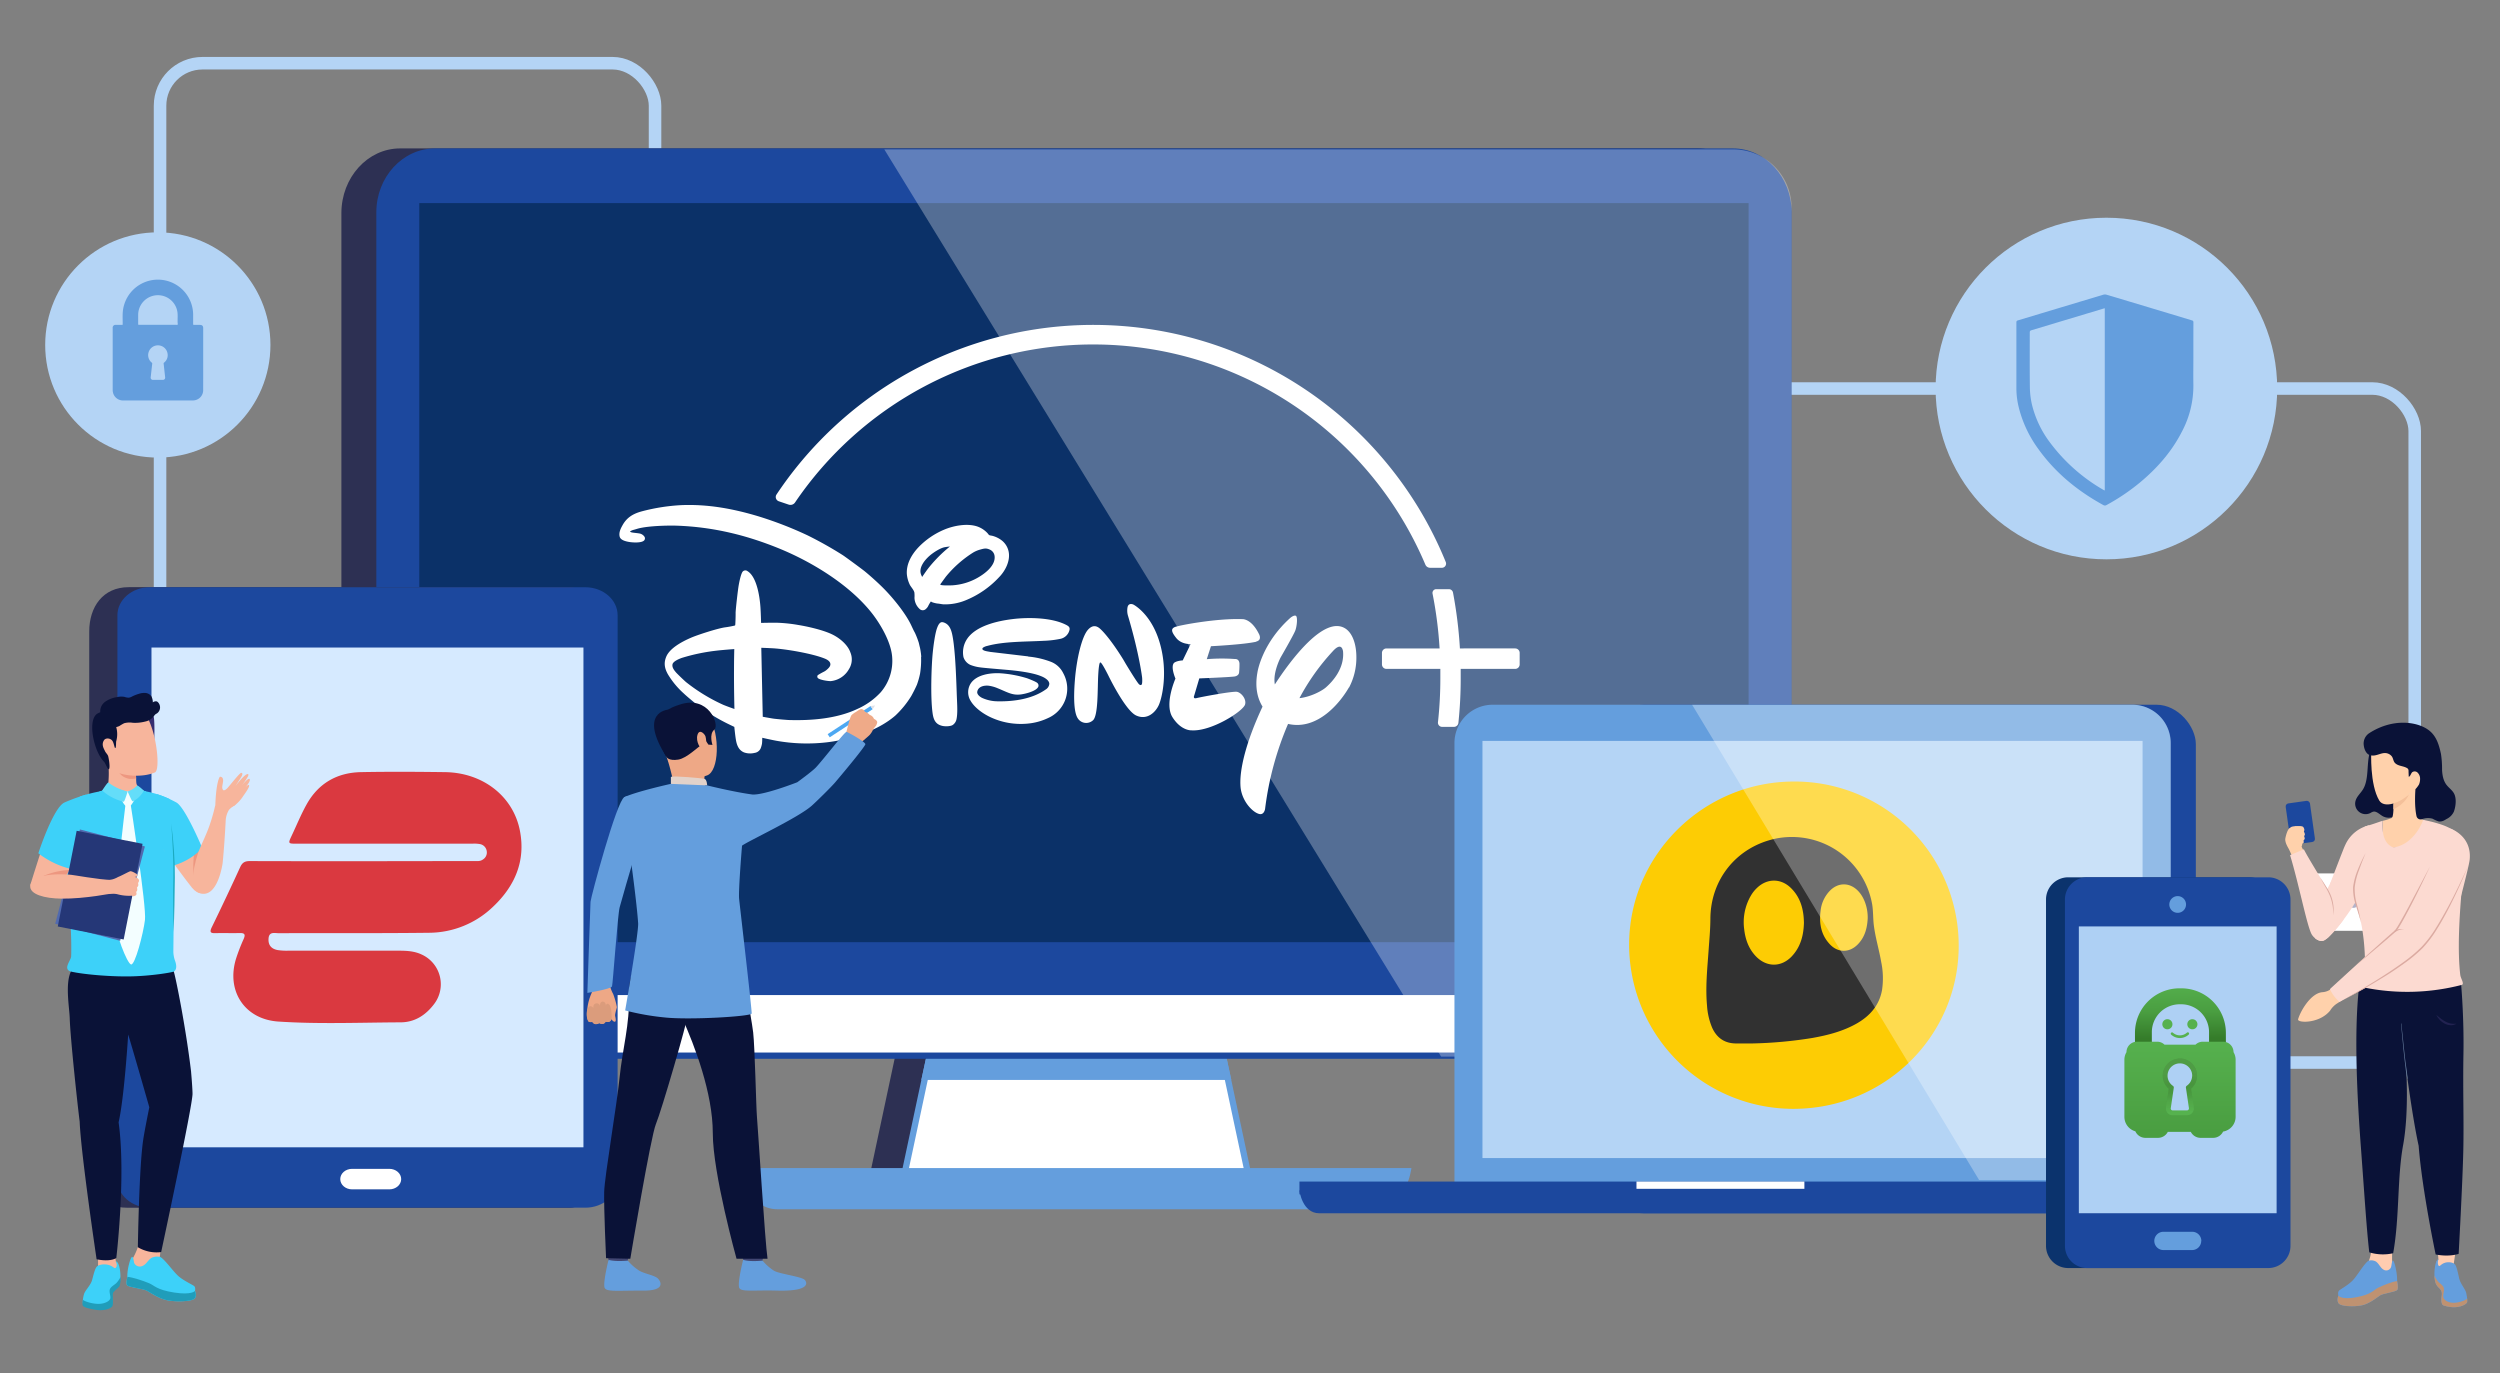 <svg xmlns="http://www.w3.org/2000/svg" xmlns:xlink="http://www.w3.org/1999/xlink" viewBox="0 0 1196 657"><rect x="0" y="0" width="1196" height="657" fill="#808080" stroke="none"/><defs><linearGradient id="Degradado_sin_nombre_5" x1="-561.61" y1="-980.27" x2="-561.6" y2="-981.84" gradientTransform="matrix(26.67, 0, 0, -17.65, 16018.73, -16832.89)" gradientUnits="userSpaceOnUse"><stop offset="0" stop-color="#56b14e"/><stop offset="0.54" stop-color="#4a9e41"/><stop offset="1" stop-color="#357c2a"/></linearGradient><linearGradient id="Degradado_sin_nombre_2" x1="-572.93" y1="-928.8" x2="-572.93" y2="-927.24" gradientTransform="matrix(32.64, 0, 0, -28.25, 19742.13, -25696.76)" gradientUnits="userSpaceOnUse"><stop offset="0" stop-color="#4a9e41"/><stop offset="1" stop-color="#56b14e"/></linearGradient><linearGradient id="Degradado_sin_nombre_3" x1="-459.15" y1="-991.09" x2="-459.18" y2="-989.98" gradientTransform="matrix(10.04, 0, 0, -16.64, 5654.9, -15960.03)" gradientUnits="userSpaceOnUse"><stop offset="0" stop-color="#56b14e"/><stop offset="0.3" stop-color="#4a9e41"/><stop offset="0.35" stop-color="#45973c"/><stop offset="0.52" stop-color="#3c8732"/><stop offset="0.72" stop-color="#367e2b"/><stop offset="1" stop-color="#357c2a"/></linearGradient><linearGradient id="Degradado_sin_nombre_4" x1="-459.15" y1="-991.09" x2="-459.18" y2="-989.98" gradientTransform="matrix(10.04, 0, 0, -16.64, 5654.9, -15960.03)" gradientUnits="userSpaceOnUse"><stop offset="0" stop-color="#56b14e" stop-opacity="0.15"/><stop offset="1" stop-color="#9bf893" stop-opacity="0.26"/></linearGradient></defs><g style="isolation:isolate"><g id="Capa_1" data-name="Capa 1"><rect x="802.28" y="185.87" width="352.92" height="322.44" rx="20.32" style="fill:none;stroke:#b4d4f5;stroke-miterlimit:10;stroke-width:6px"/><rect x="76.57" y="30.24" width="236.8" height="399.1" rx="20.32" style="fill:none;stroke:#b4d4f5;stroke-miterlimit:10;stroke-width:6px"/><path d="M840.36,474c0,17.13-12.58,31-28.11,31H191.43c-15.53,0-28.11-13.87-28.11-31V102c0-17.12,12.58-31,28.11-31H812.25c15.53,0,28.11,13.88,28.11,31Z" style="fill:#2d3053"/><polygon points="581.44 565.55 415.4 565.55 439.4 452.98 557.43 452.98 581.44 565.55" style="fill:#2d3053"/><polygon points="597.93 565.55 431.89 565.55 455.89 452.98 573.92 452.98 597.93 565.55" style="fill:#fff;stroke:#649edd;stroke-miterlimit:10;stroke-width:3px"/><polygon points="589.07 516.63 575.2 452.98 454.62 452.98 440.75 516.63 589.07 516.63" style="fill:#649edd"/><path d="M657.73,578.52H372.09c-15.16,0-17.49-19.71-17.49-19.71H675.22S672.89,578.52,657.73,578.52Z" style="fill:#649edd"/><path d="M857.07,469c0,16.91-12.58,30.61-28.1,30.61H208.14c-15.53,0-28.1-13.7-28.1-30.61V101.66C180,84.75,192.61,71,208.14,71H829c15.52,0,28.1,13.71,28.1,30.62Z" style="fill:#1c489e"/><path d="M180,474.54v20.21c0,5.68,12.57,10.28,28.1,10.28H829c15.52,0,28.1-4.6,28.1-10.28V474.54Z" style="fill:#fff;stroke:#1c489e;stroke-miterlimit:10;stroke-width:3px"/><rect x="200.58" y="97.16" width="635.95" height="353.58" style="fill:#0b3168"/><path d="M491.79,314.07l.52.07a40.49,40.49,0,0,1,10.61,2.53,11,11,0,0,1,5.74,5.4,15.33,15.33,0,0,1-7.37,21.49,28.43,28.43,0,0,1-9.64,2.61,34.18,34.18,0,0,1-18.2-3.25c-3.26-1.59-7.23-4.32-9.23-7.85a7.8,7.8,0,0,1,.36-8.39c2.86-3.91,9-4.78,13.59-4.61a55.86,55.86,0,0,1,13.18,2.41c.93.33,4.34,1.66,4.93,2.27a1.63,1.63,0,0,1,.5,1.61c-.76,2.33-6.42,3.56-8.06,3.81-4.38.67-6.66-1-11.64-3a16.89,16.89,0,0,0-4.14-1.13c-2.26-.22-5,.42-5.42,2.88-.22,1.28,1.27,2.47,2.41,3a18.28,18.28,0,0,0,7.48,1.59c7.76.13,16.49-1.15,22.85-5.65a3.55,3.55,0,0,0,1.73-2.68c0-2.31-4-3.72-4-3.72-4.28-1.79-12.19-2.66-16.26-3-4.27-.37-11-.93-12.62-1.16a19.34,19.34,0,0,1-4.9-1.22,6.11,6.11,0,0,1-3.29-3.74,11.59,11.59,0,0,1,1.83-8.82c4.24-6.1,14.19-8.42,21.62-9.34,7.19-.9,18.81-.89,25.87,2.86,1.1.59,1.65,1.13,1.42,2.3a5.66,5.66,0,0,1-4.09,4.22,45.93,45.93,0,0,1-8.32,1c-8.52.48-18.81.23-26.92,2.44a5.78,5.78,0,0,0-2.09.87c-1.27,1.38,2.36,1.78,3.14,1.93a2.18,2.18,0,0,0,.51.09l17.93,2.12m-50.66-38s1.39-2.08,2.55-3.65a65.94,65.94,0,0,1,8.82-9.32c.88-.75,1.92-1.6,1.92-1.6s-1.63.17-2.55.35c-2.18.43-5.39,2.56-7,3.93-2.64,2.26-5.55,5.94-4.23,9.21.19.46.48,1.08.48,1.08M455.82,280a27.91,27.91,0,0,0,11.72-3.51c3.57-2,8.82-5.89,8.27-10.47a3.83,3.83,0,0,0-2.36-3.12c-1.59-.69-2.42-.58-4.45,0a13.51,13.51,0,0,0-3.54,1.5,54.06,54.06,0,0,0-13,11.53c-.73,1-1.46,2-2,2.76-.36.45-.65.87-.61,1,.13.46,4.43.42,6.06.31m-10.63,7.8a18.77,18.77,0,0,0-1.35,2.35,4.73,4.73,0,0,1-1,1.19,2.14,2.14,0,0,1-3.06-.08,7.49,7.49,0,0,1-2.38-5.27,14.84,14.84,0,0,0-.05-2.52c-.26-1.22-1.48-2.47-2.14-3.63a14.52,14.52,0,0,1-1.47-5.3c-.26-4.8,2.27-9.23,5.56-12.72a36.9,36.9,0,0,1,12.36-8.46c4.46-1.87,11-3.15,15.88-1.46a12,12,0,0,1,4.93,3.32,3.52,3.52,0,0,0,.67.77,4.88,4.88,0,0,0,1.24.28,12.38,12.38,0,0,1,4.73,2.24,9.07,9.07,0,0,1,3.32,5.32c.94,4.44-1.62,9.31-4.53,12.27a44.85,44.85,0,0,1-16.29,11.19,26,26,0,0,1-10.35,1.83c-1-.08-2-.34-3-.4a13.44,13.44,0,0,1-2.48-.64c-.24-.18-.54-.34-.6-.28m5.7,9.85a4,4,0,0,1,.75.22c2.24.85,3.16,2.92,3.71,5.19,1.28,5.28,1.82,17,2,21.53.16,3.43.25,6.81.39,10.2.12,2.87.35,6.69-.25,9.38a4.39,4.39,0,0,1-1.79,2.67c-1.06.68-3.48.73-4.81.46-3.27-.68-4.34-2.78-4.8-6-1.11-7.73-.58-22.89.08-29.29.21-2.12,1-8.89,2.11-11.73.38-1,1.18-2.89,2.58-2.61m-99.62,12.85s-4.88.35-8.23.72a91,91,0,0,0-16.91,3.5c-1.39.5-4.21,1.68-4.46,3.1s.66,2.64,1.68,3.84c.59.69,3.94,3.91,4.87,4.69A84.53,84.53,0,0,0,346,337.18c2,.83,5.35,2,5.35,2s-.25-9.49-.2-18.85c0-4.93.13-9.82.13-9.82m89.36,3.78a40.37,40.37,0,0,1-.49,8,36.85,36.85,0,0,1-1.49,5.27c-.9,2.05-1.78,3.74-2.71,5.42a45.19,45.19,0,0,1-7.65,9.38c-8.39,7.25-21.38,11.38-32.52,12.74a82.72,82.72,0,0,1-24.26-.7c-2.75-.5-6.86-1.45-6.86-1.45a26.22,26.22,0,0,1-.12,2.8,11.65,11.65,0,0,1-.68,2.36,3.75,3.75,0,0,1-2.93,2.09,8.78,8.78,0,0,1-5-.25c-2.54-1.07-3.46-3.45-3.9-6.2-.36-2.2-.73-6-.73-6s-1.91-.9-3.5-1.69a91,91,0,0,1-13.56-8.31c-1.13-.84-6-4.88-7-5.89a39.7,39.7,0,0,1-7.71-9.27c-1.59-2.83-2.05-5.34-.84-8.33,1.67-4.18,7.65-7.32,11.75-9.11,3-1.33,12.36-4.38,16.24-5a47.28,47.28,0,0,0,4.86-.89.87.87,0,0,0,.17-.16c.09-.12.24-4.25.21-5.77s1.1-11.25,1.47-13.31c.19-1.12,1-5.42,1.9-6.55a1.71,1.71,0,0,1,2.37-.2c4.46,2.77,5.81,12.38,6.14,17.27.2,3,.3,7.46.3,7.46s5.11-.15,8.26-.06a73.23,73.23,0,0,1,9.59,1.06c4.06.65,12,2.37,16.51,4.67,3.74,1.9,7.23,5.09,8.37,8.47a8.62,8.62,0,0,1-.71,8,11.23,11.23,0,0,1-8.67,5.7c-1,.06-4.91-.46-6.1-1.38a1.06,1.06,0,0,1-.1-1.48,32.53,32.53,0,0,1,3-1.68,6.89,6.89,0,0,0,1.4-1c.89-.78,1.69-1.64,1.6-2.65-.12-1.31-1.51-2.12-2.83-2.64-6.2-2.46-18.57-4.5-24.55-4.86-2.34-.13-5.67-.25-5.67-.25l.7,33s2.76.52,4.93.87c1.24.19,6.51.67,7.91.7,10.67.28,22.58-.67,32.37-5.29a33.78,33.78,0,0,0,11.23-8,23,23,0,0,0,5.45-17.13c-.6-7-5.55-15.4-9.51-20.5-10.46-13.45-28.39-24.51-44.16-31-16.1-6.61-32-10.42-49.11-11.06-4.4-.16-14,.06-18.86,1.4-.7.2-1.39.43-2,.58a5.45,5.45,0,0,0-1.53.64,3,3,0,0,0-.24.23s.3.17.58.29c.52.22,2.68.36,3.8.56a3.66,3.66,0,0,1,2.46,1.45,1.46,1.46,0,0,1,0,1.83c-1.1,1.34-5.25,1.12-7.07.83s-4.25-.89-4.69-2.54c-.5-1.94.42-3.84,1.42-5.6,2-3.53,4.87-5.36,9.08-6.51a92.1,92.1,0,0,1,19.14-3c12.76-.49,24.83,1.74,37.19,5.5a178.18,178.18,0,0,1,23.12,9,182,182,0,0,1,16.84,9.48c1.36.9,9.3,6.74,10.54,7.76,2.57,2.11,5.94,5.14,8.38,7.56,4.72,4.67,10.59,11.84,13.44,17.53.69,1.37,1.22,2.71,2.11,4.28a39.63,39.63,0,0,1,1.82,4.72c.22.92.53,2.28.57,2.33a32.06,32.06,0,0,1,.62,4.35M601,307c-6,1.38-21.68,2.15-21.68,2.15l-2,6.2a88,88,0,0,1,13.57-.07s1.85-.22,2.07,2.1a36.16,36.16,0,0,1-.19,4.48s-.12,1.4-2.1,1.76c-2.16.35-16.93.93-16.93.93l-2.39,8.08s-.89,1.87,1.11,1.34,17.32-3.4,19.34-3,4.55,3.42,3.86,6c-.83,3.25-16.27,13.1-25.68,12.42,0,0-4.94.31-9.12-6.36-3.89-6.35,1.48-18.39,1.48-18.39s-2.46-5.62-.68-7.52c0,0,1.06-1,4.15-1.18l3.79-7.83s-4.32.29-6.88-2.88c-2.39-3-2.59-4.39-.76-5.22s19.92-4.25,32.27-3.83c0,0,4.3-.42,8,7,0,0,1.81,3-1.26,3.73m-46.48,30.12c-1.58,3.72-5.76,7.7-11,5.23s-13.3-19.2-13.3-19.2-3.1-6.24-3.7-6.08c0,0-.67-1.22-1.08,5.6s.08,20-2.63,22.1a4.78,4.78,0,0,1-7.27-1.19c-1.47-2.4-2.08-8.11-1.28-18.14s3.27-20.75,6.26-24.08,5.37-.9,6.3,0c0,0,4,3.61,10.56,14.22l1.16,2s6,10,6.59,10c0,0,.49.46.92.13.63-.18.38-3.39.38-3.39s-1.24-10.92-6.69-29.4a8.71,8.71,0,0,1-.27-4.46c.56-2.19,2.74-1.16,2.74-1.16s8.45,4.24,12.55,18,1.33,26.15-.28,29.91m90.87-8.24c-3.84,6.71-14.69,20.75-29.11,17.44a150,150,0,0,0-11,40.7s-.5,3.4-3.32,2.22c-2.8-1-7.41-5.63-8.34-12.06-1-8.46,2.76-22.74,10.45-39.13-2.24-3.64-3.77-8.85-2.46-16.27,0,0,1.93-13.78,15.76-26.19,0,0,1.66-1.44,2.62-1s.57,4.93-.27,7.11-7,12.83-7,12.83-3.84,7.2-2.76,12.89c7.25-11.16,23.75-33.66,34-26.56,3.43,2.46,5,7.8,5,13.56a30.68,30.68,0,0,1-3.48,14.46m-3-17.66s-.57-4.44-4.91.45A106,106,0,0,0,621.65,334c5.68-.64,11.17-3.72,12.82-5.29,2.7-2.39,9-8.88,8-17.5m82.42-1H698.42a209.44,209.44,0,0,0-3.31-26.75,2,2,0,0,0-1.94-1.6h-6.09a1.75,1.75,0,0,0-1.37.65,1.79,1.79,0,0,0-.38,1.49,193.42,193.42,0,0,1,3.37,26.22H663.27a2.13,2.13,0,0,0-2.14,2.13v5.5a2.15,2.15,0,0,0,2.14,2.15h25.79c0,1.35,0,2.57,0,3.71a191.9,191.9,0,0,1-1.14,21.8,2,2,0,0,0,2,2.22h5.65a2.14,2.14,0,0,0,2.13-1.93,203.41,203.41,0,0,0,1.1-22.09c0-1.14,0-2.36,0-3.71h26.07a2.15,2.15,0,0,0,2.14-2.15v-5.5a2.14,2.14,0,0,0-2.14-2.14" style="fill:#fff"/><path d="M371.48,236.58a2.16,2.16,0,0,0-.25,1.88,2.2,2.2,0,0,0,1.35,1.35l4.73,1.6a2.88,2.88,0,0,0,.85.13,2.62,2.62,0,0,0,2.19-1.16A172.38,172.38,0,0,1,523,164.79,172.57,172.57,0,0,1,681.89,270.11a2.47,2.47,0,0,0,2.29,1.52h5.66a2,2,0,0,0,1.83-2.72,182.07,182.07,0,0,0-320.19-32.33" style="fill:#fff"/><g style="opacity:0.3"><path d="M829,71.47H423.05l266.36,434H829a27.88,27.88,0,0,0,28.1-27.65V99.12A27.88,27.88,0,0,0,829,71.47Z" style="fill:#fff"/></g><rect x="767.76" y="337.14" width="282.73" height="243.3" rx="18.86" style="fill:#1c489e"/><path d="M1038.41,567.93V355.47a18.32,18.32,0,0,0-18.33-18.33H714.14a18.33,18.33,0,0,0-18.33,18.33V567.93Z" style="fill:#649edd"/><path d="M1028.41,580.43H631.16c-8.24,0-9.51-10.91-9.51-10.91h416.26S1036.65,580.43,1028.41,580.43Z" style="fill:#1c489e"/><rect x="621.65" y="565.26" width="416.26" height="6.12" style="fill:#1c489e"/><rect x="782.89" y="565.26" width="80.33" height="3.47" style="fill:#fff"/><rect x="709.21" y="354.45" width="315.8" height="199.57" style="fill:#b4d4f5"/><ellipse cx="858.56" cy="452.34" rx="58.22" ry="68.43" style="fill:#313131"/><path d="M858.27,373.88c-43.31,0-78.69,35-78.89,77.65a78.58,78.58,0,0,0,78.24,78.94c44,.16,79.41-34.77,79.42-78A78.52,78.52,0,0,0,858.27,373.88Zm42.08,99.86c-1.38,7.4-5.9,12.4-12.26,16-6.57,3.69-13.77,5.52-21.11,6.83a204.53,204.53,0,0,1-28.71,2.62c-2.55,0-5.11,0-7.66,0-5.46,0-9.28-2.59-11.52-7.54a32.51,32.51,0,0,1-2.45-10.58c-.81-8.87.14-17.7.76-26.53.35-5,.83-10,.85-15,.09-19,12.71-34.46,31.34-38.37a39,39,0,0,1,46.06,31.5c.54,3.29.38,6.61.78,9.9.74,6,2.53,11.77,3.55,17.71A38,38,0,0,1,900.35,473.74Z" style="fill:#fdcc04"/><path d="M863,441.44c-.15,6.16-1.66,11.78-6,16.27-5,5.07-11.76,5-16.77,0-3.55-3.59-5.21-8.08-5.79-13a25.27,25.27,0,0,1,3.31-16.45,16.27,16.27,0,0,1,2.86-3.54c4.78-4.56,11.32-4.58,16.06,0S862.9,435.14,863,441.44Z" style="fill:#fdcc04"/><path d="M893.51,439.34c-.23,4.6-1.34,9.06-4.87,12.58-3.95,3.93-9.28,3.95-13.15-.09-4.33-4.51-5.27-10.09-4.53-16a16.22,16.22,0,0,1,4.6-9.84c3.93-3.89,9.27-3.86,13.19.07C891.76,429.05,893.61,434.13,893.51,439.34Z" style="fill:#fdcc04"/><path d="M1038.53,564.52v-209a18.32,18.32,0,0,0-18.33-18.33H809.53L946.8,564.52Z" style="fill:#fff;opacity:0.3"/><path d="M989.44,419.7h86.63a10.63,10.63,0,0,1,10.63,10.63V596a10.64,10.64,0,0,1-10.64,10.64H989.44A10.63,10.63,0,0,1,978.81,596V430.34A10.63,10.63,0,0,1,989.44,419.7Z" style="fill:#0b336d"/><path d="M998.51,419.7h86.63a10.63,10.63,0,0,1,10.63,10.63V596a10.64,10.64,0,0,1-10.64,10.64H998.51A10.63,10.63,0,0,1,987.87,596V430.34A10.63,10.63,0,0,1,998.51,419.7Z" style="fill:#1c489e"/><rect x="994.52" y="443.2" width="94.61" height="137.21" style="fill:#aed0f4"/><path d="M1045.8,432.7a4,4,0,1,1-4-4A4,4,0,0,1,1045.8,432.7Z" style="fill:#649edd"/><path d="M1053.07,593.65a4.38,4.38,0,0,1-4.37,4.38H1035a4.38,4.38,0,0,1-4.38-4.38h0a4.38,4.38,0,0,1,4.38-4.37h13.75a4.37,4.37,0,0,1,4.37,4.37Z" style="fill:#649edd"/><path d="M283.05,556.58c0,11.72-4.46,21.21-10,21.21h-212c-13.42,0-18.36-9.49-18.36-21.21V302.11c0-11.71,6.49-21.21,18.88-21.21H273.08c5.51,0,10,9.5,10,21.21Z" style="fill:#2d3053"/><path d="M71.64,577.76c-8.55,0-15.47-6-15.47-13.41v-270c0-7.41,6.92-13.41,15.47-13.41H280c8.55,0,15.47,6,15.47,13.41v270c0,7.41-6.92,13.41-15.47,13.41Z" style="fill:#1c489e"/><rect x="72.47" y="309.78" width="206.65" height="239.09" style="fill:#d6eaff"/><path d="M191.93,564.08c0,2.72-2.54,4.91-5.67,4.91H168.44c-3.13,0-5.66-2.19-5.66-4.91h0c0-2.71,2.53-4.91,5.66-4.91h17.82c3.13,0,5.67,2.2,5.67,4.91Z" style="fill:#fff"/><path d="M173.41,412c-18,0-35.94,0-53.91-.06-2.37,0-3.59.71-4.58,2.87q-6.63,14.48-13.61,28.79c-1.29,2.65-.27,2.88,2,2.82,3.8-.1,7.6.05,11.39-.05,2.48-.06,2.78.8,1.83,2.93a86.79,86.79,0,0,0-3.56,9.19c-4.87,15.46,4,29.14,20.16,30.22,19.45,1.29,39,.46,58.44.38,6.81,0,12.08-3.43,16.09-8.73a15.61,15.61,0,0,0-5.92-23.71c-3.43-1.63-7.07-1.83-10.74-1.84q-26.58,0-53.16,0a28.66,28.66,0,0,1-4.91-.28c-3-.52-4.7-2.28-4.46-5.53.25-3.44,2.86-2.56,4.84-2.56,23.92-.07,47.84.09,71.76-.2A44.49,44.49,0,0,0,236,433.66c10.42-9.9,15.53-21.92,12.72-36.27-3.24-16.59-17.85-27.79-35.88-28-13.41-.18-26.83-.26-40.24,0-11.32.24-20.21,5.31-25.83,15.28-2.72,4.83-4.81,10-7.18,15-1.85,3.94-1.85,3.95,2.46,3.95H226a15.25,15.25,0,0,1,3.77.22,4,4,0,0,1,3.1,3.46,3.91,3.91,0,0,1-1.85,3.89c-1.36,1-2.91.72-4.4.73Z" style="fill:#da3940"/><path d="M70.39,379.05c-1.12,2.62-4.62,6.05-7.43,6.48-9.59,1.41-13.82-4.58-15.24-6.78.18-.08.5-.17.73-.24a5.61,5.61,0,0,0,3.43-4.64,46.58,46.58,0,0,0-.38-11l13.21,4.68c.13.92.24,1.93.32,3,0,.63.08,1.24.1,1.84s0,1.12.06,1.63a4.38,4.38,0,0,0,2.61,3.89Z" style="fill:#f7b59c"/><path d="M67.73,353.2a7.64,7.64,0,0,0,1.78,5.15,4.92,4.92,0,0,0,3.15,2.17c1.39.16,1.5-16.76.81-17.67a4.29,4.29,0,0,0-4.09-1.57" style="fill:#362d70"/><path d="M65.13,372.39a13.94,13.94,0,0,1-3.1.23c-3.12-.5-4.89-2.28-5.53-4.08a20.78,20.78,0,0,0,8.53,2C65.07,371.18,65.11,371.79,65.13,372.39Z" style="fill:#ed9780"/><path d="M68.13,340.17c6.31,5.46,9,28,6,29.34-5.57,2.49-16.05,2.16-20.9-1.62-5.24-4.1-5.53-13.78-5.6-19.9-.07-5.56,1.3-13,8.33-12.81A19.45,19.45,0,0,1,68.13,340.17Z" style="fill:#f7b59c"/><path d="M50.75,346.59a5.87,5.87,0,0,0,6.4.71,23.78,23.78,0,0,1,2.22-1.3,9.74,9.74,0,0,1,4.17-.22,19.43,19.43,0,0,0,5.93-.59A6.86,6.86,0,0,0,72.19,344a9.28,9.28,0,0,0,1.42-1.38,4.22,4.22,0,0,1,.77-.91,6.1,6.1,0,0,1,.7-.41,3.53,3.53,0,0,0,.38-5.45,1.58,1.58,0,0,0-.67-.34,2.44,2.44,0,0,0-1.68.51,6,6,0,0,0-.76-3,3.86,3.86,0,0,0-2.78-1.51,8.19,8.19,0,0,0-3.21.44,19.93,19.93,0,0,0-3.13,1.23,4.4,4.4,0,0,1-1.69.6,7,7,0,0,1-2-.4,8.55,8.55,0,0,0-3.45.11,13,13,0,0,0-5.83,2.27,5.59,5.59,0,0,0-2.1,6" style="fill:#0a1237"/><path d="M53.62,344.07a6.78,6.78,0,0,1,2,3.87,12.35,12.35,0,0,1,0,6.58c-.2.6.06,3.46-.56,3.34-.24-.05-.53-2-1.09-3.12-.88-1.68-3.35-1.89-4.18-.66-1.48,2.2,0,4.22.43,5.24.37.83,1.27,1.57,1.52,2.41.31,1.08,1,5.09.45,6.15-.47.89-1.74-2.8-2.41-3.46-5-4.9-8.26-20.62-2.89-23.18a4.22,4.22,0,0,1,3.32-.47" style="fill:#0a1237"/><path d="M83.16,464.82C79.85,469.2,67,469,61.55,468.68c-21.14-1.1-27.63-3.86-27.63-3.86-4-1.21,0-5.3.12-7.26.58-16.6-2.79-42.62-2.79-42.62l7-33.89a73.64,73.64,0,0,1,10-2.54s4.19,6.89,12,7a8.84,8.84,0,0,0,9.11-7,48.19,48.19,0,0,1,11.71,3.72l2.29,31.06-.43,42.1a14.23,14.23,0,0,0,.87,4.42C84.36,461.43,84.79,463.73,83.16,464.82Z" style="fill:#3dd1f9"/><path d="M91.85,397.53S100,413.66,101,415.77c3.15,6.94-3.21,16-9.09,9-2.77-3.3-13.57-18.25-13.57-18.25" style="fill:#f7b59c"/><path d="M93.44,403.17s-2.19,13.12,0,20l4-16.28Z" style="fill:#ed9780"/><path d="M37,407.88s-1.53,3.95-3.81,8.33a57.65,57.65,0,0,1-3.2,5.46,20.58,20.58,0,0,1-4.44,5c-5.83,4.32-11.34-1.88-10.95-3.5s5.26-16.71,5.26-16.71Z" style="fill:#f7b59c"/><path d="M33.16,416.21a57.65,57.65,0,0,1-3.2,5.46H25.34L20.91,419A35.44,35.44,0,0,1,33.16,416.21Z" style="fill:#ed9780"/><path d="M84.54,384A52.58,52.58,0,0,0,75,379.87l2.76,7.39-.69.14s-1.84,9.39-1.84,9.72S78.83,408,78.83,408l4.24,6.05a31.12,31.12,0,0,0,13.71-8.31S88.89,386.8,84.54,384Z" style="fill:#3dd1f9"/><path d="M30.66,384a84.79,84.79,0,0,1,10.62-3.87l-2.07,7.23.69.13s1.93,9.41,1.83,9.72a115.52,115.52,0,0,1-7.81,18.49,41.22,41.22,0,0,1-15.58-7.49S25.25,386.91,30.66,384Z" style="fill:#3dd1f9"/><path d="M51.72,374.73s-1.72,3.71-4.21,3.91c0,0,2.93,7.53,13.18,7.66,0,0,7.34-.31,9.17-7.67a8.5,8.5,0,0,1-4.22-2.8,5.25,5.25,0,0,1-3.46,2.68s-.3,4.63-.83,4.94-1.05-4.94-1.05-4.94S56.67,378.33,51.72,374.73Z" style="fill:#3dd1f9"/><path d="M81.92,393.92c.58,4.3,1,8.63,1.3,13s.45,8.68.41,13-.12,8.67-.18,13-.23,8.68-.44,13c-.14-4.34-.16-8.68-.19-13s0-8.67.1-13,0-8.66-.22-13S82.24,398.25,81.92,393.92Z" style="fill:#1baac1"/><path d="M60,385.14s-5.69,47.11-5.25,54.25,6,21.37,7.91,22,5.89-14.82,6.69-21.27-6.81-55.11-6.81-55.11" style="fill:#f3feff"/><path d="M59.28,379a5.18,5.18,0,0,1,3.49-.19c.78.35,1.56,2.49,1.68,3.1s-1.25,2.69-1.86,3.44a10.92,10.92,0,0,1-2.6.13,8.18,8.18,0,0,1-2-3.69A3.72,3.72,0,0,1,59.28,379Z" style="fill:#f3feff"/><path d="M112.66,381.75,112,380l-4-2-3.38,1.78-1.16,5.12.25.56-.79,0a84.12,84.12,0,0,1-3,10.32c-1.73,4.73-4.33,9.73-5.2,12.43-.24.75-.55,1.78-.89,3h0s-.11.33-.26.89l0,.18h0c-.89,3.3-3.12,13.21,1.78,14.95,8.85,3.15,11.16-14.37,11.16-14.37.69-6.86,1.17-14.73,1.46-20.22a11.08,11.08,0,0,1,1.57-5.2,9.62,9.62,0,0,1,2.31-1.87C113.77,384.36,112.66,381.75,112.66,381.75Z" style="fill:#f7b59c"/><path d="M103,385.68s.18-10.68,2.13-14.05a1.27,1.27,0,0,1,1.51,1c.43,1.29-.65,3.57-.21,4.76s1.13.68,2,0,6.15-7.7,7-7.66.47,1.09.15,1.7-3,4.66-3,4.66,5.12-6.73,6.2-5.67c.7.69-4.15,6.73-4.15,6.73s4-5.44,4.8-4.43-3,5.06-3,5.06,2.17-2.74,2.67-2.19c.64.71-2.34,4.59-3.15,5.84s-3.06,3.68-4.17,4.14-2,.72-2.31,1.6" style="fill:#f7b59c"/><rect x="31.83" y="400.12" width="32.13" height="46.66" transform="translate(108.91 1.69) rotate(14.69)" style="fill:#516aaf"/><rect x="31.83" y="400.12" width="32.13" height="46.66" transform="translate(82.89 -1.26) rotate(11.16)" style="fill:#253777"/><path d="M32.69,418.38c-.79,0-1.87-.07-3.1-.1h0l-.93,0h-.19c-3.42,0-13.56.37-14,5.55-.33,4,6.73,6,15,6.08,11.26.13,24.78-2.63,25-2.68L54,421C46.74,420.86,35.52,418.52,32.69,418.38Z" style="fill:#f7b59c"/><path d="M66.51,421.17c-.11-.62-.82-1.25-2.05-1.71l.08,0c1,.18,1.35-.6,1.14-1s-2.66-1.82-3.37-1.65S58,419,56.48,419.55a11.23,11.23,0,0,1-4,1.42l-.92,6.78a13,13,0,0,1,4.4,0,21.19,21.19,0,0,0,7.36.74l-.07.34A3.15,3.15,0,0,0,65,428.3c.61-.55.1-1.61.1-1.61a1.26,1.26,0,0,0,.54-.94,1.73,1.73,0,0,0-.15-1.07,3.48,3.48,0,0,0,.69-1.14,3.17,3.17,0,0,0-.15-1.09S66.6,421.64,66.51,421.17Z" style="fill:#f7b59c"/><path d="M51.82,374.32a23.12,23.12,0,0,0,9.24,4.31s-1.4,4.74-1.84,4.88-6.68-1.73-10.3-5.37C48.92,378.14,51.32,374.37,51.82,374.32Z" style="fill:#64ddf9"/><path d="M61.06,378.63s1.93,4.53,2.31,4.67,3.79-1.73,5.43-5.07c0,0-2.65-2.51-3.16-2.4A12.25,12.25,0,0,1,61.06,378.63Z" style="fill:#64ddf9"/><path d="M66.48,594.77a28.49,28.49,0,0,1-2.83,7l.18,6.17,3.29,1.47,9.32-8.1a43.87,43.87,0,0,0,.4-4.58Z" style="fill:#f7b59c"/><path d="M60.78,614.83c.66,1,7.86,1.68,9.63,2.7s5.82,3.88,10.12,4.61,10.94.44,12.4-.78.36-3.79.36-3.79.37-1.57-.35-2.26-4.7-2.39-7.34-4.61-6.34-7.73-8.79-9.3a5.78,5.78,0,0,0-3.32,0c-2.35.49-3.15,3.29-5.2,4.16a3,3,0,0,1-4-1.16c-.43-.85-.44-3.27-1.13-3.09s-2.38,5.75-2.23,9.5C61,610.84,60.13,613.77,60.78,614.83Z" style="fill:#3dd1f9"/><path d="M60.78,614.83c.66,1,7.86,1.68,9.63,2.7s5.82,3.88,10.12,4.61,10.94.44,12.4-.78.36-3.79.36-3.79-1.53,2.1-10,.77S74,615,71.23,613.85s-8-2.89-10.27-3C61,610.84,60.13,613.77,60.78,614.83Z" style="fill:#209dba"/><path d="M55.42,603.51,55,599.87l-8.09.18v5.44l1.47,5.73s6.45.07,6.5-.06,1.54-6.4,1.54-6.4Z" style="fill:#f7b59c"/><path d="M55.42,603.51s.87,1.65.14,2.75-1.17-.39-3.47-1.07-5.06-.17-5.88.89-1.42,3.54-2.13,6.23-3.56,5.15-3.94,7a13.54,13.54,0,0,0-.53,4.16c.16.94,5.31,3.79,13.14,1.47,0,0,1.53-.43.86-4.4s2.89-3,3.74-7.26S56.82,603.17,55.42,603.51Z" style="fill:#3dd1f9"/><path d="M57.61,611a11.82,11.82,0,0,1-2,2.87c-1,.9-2.7,1.78-3.08,3s.4,3,.26,4.17-2.1,2.5-5,2.71-7.12-1-8.14-1.92c0,0-.42,2.29,0,2.86s2,1.23,6.08,1.92,7.67-.62,8.11-1.94-.08-5.22.25-6.12,3-2.75,3.16-3.45S58,611.81,57.61,611Z" style="fill:#209dba"/><path d="M33.36,487.12c.26,9.22,3.7,41.21,4.76,49.5.53,14.9,8.09,65.81,8.09,65.81,6.76,1.42,9.43-.6,9.43-.6s4.69-39.31,1.1-64.91c2.73-11.77,4.58-42,4.58-42,2.54,8.27,10.11,34.79,10.11,34.79s-2.26,11.12-2.91,15.47c-2,13.12-2.57,51.49-2.57,51.49A17.46,17.46,0,0,0,77.1,599s15-69.82,15-75.7c0-1.56-.24-5.4-.68-10.46,0,0,0-.05,0-.09-2.43-20.63-7.18-44.33-8.27-47.94-2.07.64-10.89,2-19.33,2.26-9.25.31-22.92-.73-29.91-2.26C31.09,470.77,33.21,482.07,33.36,487.12Z" style="fill:#0a1237"/><path d="M1105.34,421.64l6.12,20.52a4.37,4.37,0,0,0,4.19,3.12h48.79v-2.77h-16l-6.52-21.82a4,4,0,0,0-3.86-2.87h-29.89A3,3,0,0,0,1105.34,421.64Z" style="fill:#fff"/><ellipse cx="1125.72" cy="431.55" rx="2.42" ry="2.92" transform="translate(-77.69 358.8) rotate(-17.52)" style="fill:#383874;opacity:0.38"/><path d="M290.67,468.6a9.2,9.2,0,0,1,1.2,3.17,15.49,15.49,0,0,0,1.47,3.76,36,36,0,0,1,1.78,6.26c0,.44-1,3.28-.84,4.18s.66,2.71-.15,2.82-1.74-1.35-1.74-1.35a1.2,1.2,0,0,1-.61,1.16,2,2,0,0,1-2,.07s-.49.92-1.11,1a2.55,2.55,0,0,1-2-.27,2.47,2.47,0,0,1-1.55.49,2,2,0,0,1-1.71-1.07s-1.53.31-2-.4a6.89,6.89,0,0,1-.56-2.12,24.87,24.87,0,0,1,1.94-10.7c2-4.2-.5-8.3-.5-8.3Z" style="fill:#eea886"/><path d="M292.61,486.89s.13-5.24-1.25-6.35-1.53.77-1.53.77.18-1.87-1.32-2.12-1.57,2-1.57,2a1.45,1.45,0,0,0-1.83-1.14c-1.59.29-1.21,2.13-1.21,2.13s-1.51-1.8-2.49-.07c-1.66,2.93-.06,6.38-.06,6.38s.46.79,2,.4c0,0,1,2,3.26.58,0,0,2.31,1.27,3.15-.77A1.92,1.92,0,0,0,292.61,486.89Z" style="fill:#db9c7c"/><path d="M308.45,393.1s-9,29.9-12,40.93c-.95,3.46-3.25,36.5-3.65,37.83S281,475,281,475s1.38-41.33,1.51-43.58,12.55-48.41,16.17-50.06c2.7-1.23,4.13-.21,7.55,2.32C311,387.25,308.45,393.1,308.45,393.1Z" style="fill:#649edd"/><rect x="394.44" y="344.34" width="24.54" height="1.82" transform="translate(-122.67 279.15) rotate(-33.21)" style="fill:#4da8f2"/><path d="M419.67,345.5a5.39,5.39,0,0,1-.53,1.62s-.67.81-1.12,1.4a5.63,5.63,0,0,0-.32.48,9.92,9.92,0,0,1-1.7,2.64c-1,1-4.78,4.14-4.78,4.14L408,353l-3.39-1.52s1.9-8.24,2.71-9.27a3.48,3.48,0,0,1,.24-.28,12,12,0,0,1,2.13-1.46c.16-.14,1.9-1.4,2.53-1.24a2.09,2.09,0,0,1,1.56,1.31,5,5,0,0,1,2.32,1.49,3.13,3.13,0,0,1,2,1.88S419.6,344.52,419.67,345.5Z" style="fill:#efaa88"/><path d="M301.17,597.27s-.82,5.68-.92,6.53-9.1-.5-9.1-.5l-.73-6.76S300,596.47,301.17,597.27Z" style="fill:#424773"/><path d="M300.34,603.08A24.24,24.24,0,0,0,306,608c2.76,1.49,7.09,2.08,8.72,3.62,1.17,1.12,4.28,5.91-7.17,5.82s-17,.68-18.19-1.16,1.77-13.58,1.77-13.58S293.79,603.67,300.34,603.08Z" style="fill:#649edd"/><path d="M365.62,597.27s-.82,5.68-.92,6.53-9.1-.5-9.1-.5l-.72-6.76S364.5,596.47,365.62,597.27Z" style="fill:#424773"/><path d="M364.8,603.08a24.33,24.33,0,0,0,5.6,4.91c2.76,1.49,12.91,2.72,14.54,4.26,1.17,1.11,3.13,5.6-13,5.18-11.45-.3-17,.68-18.2-1.16s1.78-13.58,1.78-13.58S358.09,603.74,364.8,603.08Z" style="fill:#649edd"/><path d="M308.62,451.4s-8.46,13.43-7.83,25.57-3.06,25.39-4.33,38.08c-1.42,14.13-7.21,47.6-7.42,55.16s.9,31.71.9,31.71l11.6.27s9.74-58.51,12.26-64.48,15-48.53,15.45-53.31S308.62,451.4,308.62,451.4Z" style="fill:#0a1237"/><path d="M353.11,453.22s6.37,33.27,7.21,40.7,1.4,36,1.82,40.6,3.93,60.63,5.05,67.67H352.36S341,561.39,341,542.09s-8.79-42-14.46-54.71-18.67-13-22.16-36.66C304.36,450.72,348.39,445.73,353.11,453.22Z" style="fill:#0a1237"/><path d="M322.72,338.5s11.35-4.24,16.58,4.39,4.72,25.93-1,28.06-14.31,1-17.24-4.39-5.57-13.22-5.45-18.44S319.74,340,322.72,338.5Z" style="fill:#eea886"/><path d="M337.07,371.34s-.47,3.06.31,4.57-14.7,1.55-14.7,1.55A100.82,100.82,0,0,0,319,362.32C316.66,355.39,337.07,371.34,337.07,371.34Z" style="fill:#eea886"/><path d="M319,362.32s1.07,1.76,5.43,1.08,9.69-6.49,11.51-7.12,1.83-1.71,1.83-1.71l1.14,1.66,1.94.13s-1.77-5.19.89-7.31S339,332.25,325,337.14c0,0-10.74,3-10.35,9.07S316.64,359.28,319,362.32Z" style="fill:#0a1237"/><path d="M338.3,375.73s-.05-2.88-1.35-3.16-14.43-1.54-16-.9V375S324,376.93,338.3,375.73Z" style="fill:#e2d2ca"/><path d="M337.52,352.35c-.24-1-2.85-4-3.84-.82s1.5,7.35,2.9,7S338.15,354.94,337.52,352.35Z" style="fill:#eea886"/><path d="M360,380.1c-9-1.19-21.7-4.37-21.7-4.37L320.92,375s-16,3.52-22.24,6.35c-.6.27-.6,14.24-2.24,17.9l5.21,11s3,21.77,3.64,31.45c.28,4.45-6.21,41.69-6.21,41.69a121,121,0,0,0,18.82,3.35c11.87,1.31,41.51-.47,41.7-1.87s-5.74-52.18-6-54.81c-.41-4,1.39-25.49,1.39-25.49,2.74-2.12,26.79-13.29,33.35-19.11,1.76-1.55,9.17-8.77,11.28-11.26,7.46-8.82,13.57-16.39,14.32-18,.84-.93-8.11-5.8-8.92-6.07s-10.8,12.83-14.68,17c-1.73,1.87-8.93,7.1-8.93,7.1S365.62,380.42,360,380.1Z" style="fill:#649edd"/><path d="M319.49,339.51S305,340.65,319,362.32Z" style="fill:#0a1237"/><polygon points="417.48 339.29 418.67 337.48 416.48 337.77 417.48 339.29" style="fill:#dfe1e8"/><path d="M1144.84,595.58a37.85,37.85,0,0,0-.42,8l-.16,6.34-2.86,1.51-8.11-8.32a16,16,0,0,0,1.11-6Z" style="fill:#ffccb0"/><path d="M1146.91,617c-.57,1.08-6.83,1.73-8.37,2.77s-5.06,4-8.8,4.74-9.51.45-10.78-.8-.31-3.9-.31-3.9-.32-1.61.3-2.32,4.08-2.46,6.38-4.74,5.51-8,7.65-9.56a4.3,4.3,0,0,1,2.88,0c2,.5,2.74,3.38,4.53,4.27a2.43,2.43,0,0,0,3.45-1.19c.37-.87.37-3.36,1-3.18s2.07,5.91,1.93,9.77C1146.75,612.88,1147.48,615.89,1146.91,617Z" style="fill:#649edd"/><path d="M1146.91,617c-.57,1.08-6.83,1.73-8.37,2.77s-5.06,4-8.8,4.74-9.51.45-10.78-.8-.31-3.9-.31-3.9,1.33,2.16,8.67.79,8.11-3.46,10.5-4.61,7-3,8.93-3.1C1146.75,612.88,1147.48,615.89,1146.91,617Z" style="fill:#bf9271;mix-blend-mode:multiply"/><path d="M1166.53,602.44l-.35-4.74,8.63.53-.92,6.25-1.28,5.89s-5.6.07-5.65-.06-1.34-6.58-1.34-6.58Z" style="fill:#ffccb0"/><path d="M1164.64,610.15a17.39,17.39,0,0,0,.21,2.32c.75,4.39,3.84,3.38,3.25,7.46s.75,4.53.75,4.53c6.82,2.38,11.29-.55,11.44-1.51a5.79,5.79,0,0,0,0-1.32l0-.4c-.08-.72-.24-1.58-.42-2.56-.33-1.88-2.81-4.42-3.42-7.18s-1.14-5.32-1.86-6.41-3.12-1.6-5.11-.91-2.37,2.22-3,1.09a3.73,3.73,0,0,1,.12-2.82C1165.52,602.15,1164.52,606.24,1164.64,610.15Z" style="fill:#649edd"/><path d="M1164.64,610.15a17.39,17.39,0,0,0,.21,2.32c.75,4.39,3.84,3.38,3.25,7.46s.75,4.53.75,4.53c6.82,2.38,11.29-.55,11.44-1.51a5.79,5.79,0,0,0,0-1.32l0-.4c-.9,1-4.57,2.2-7.09,2s-4.2-1.54-4.33-2.77.55-3.06.22-4.3-1.78-2.13-2.67-3A12.46,12.46,0,0,1,1164.64,610.15Z" style="fill:#bf9271;mix-blend-mode:multiply"/><path d="M1177.41,471.05s1.42,15.63,1.1,33.31c-.31,17.37.26,30.89-.07,46.09s-2.22,49.38-2.22,49.38-4.26,1.62-11,.31c0,0-6.5-30.83-8.14-52-2.93-13.22-6-37-6-37s1.48,20.72-1.42,36.62-1.65,34.44-4.77,51.79a22.12,22.12,0,0,1-11.43-.44c-1.23-10.46-2.29-27.16-4-50.14-1.7-22.8-3.63-56.38-.57-79.44" style="fill:#0a1237"/><path d="M1148.63,489.71c.68,7,1.29,14.08,2.18,21.09a47.46,47.46,0,0,0,.83,5.32c0,.11.2.09.19,0-.32-3.41-.9-6.79-1.29-10.19-.42-3.69-.79-7.38-1.18-11.07-.19-1.71-.37-3.42-.55-5.13,0-.11-.2-.11-.18,0Z" style="fill:#687fa0"/><path d="M1174.85,489.53s-4.33,2.78-9.74-4.58-3.52,17-3.52,17l6.47,3.41s5.44-.42,5.62-1.06S1174.85,489.53,1174.85,489.53Z" style="fill:#0a1237"/><path d="M1175.16,489.71a4.61,4.61,0,0,1-2.8.74,6.77,6.77,0,0,1-2.85-.77,8.94,8.94,0,0,1-2.32-1.76c-.33-.36-.62-.74-.91-1.12s-.5-.82-.71-1.24a13.71,13.71,0,0,1,1.09.9l1.07.86a17.08,17.08,0,0,0,2.25,1.44A8.45,8.45,0,0,0,1175.16,489.71Z" style="fill:#222251"/><path d="M1099,396.08a4.57,4.57,0,0,0,1-1.84c.11-.84-.38-1.32-.73-1.25s-1.31,1.32-1.84,1.89-1.34,1.61-1.34,1.61" style="fill:#f4c3ae"/><rect x="1094.6" y="383.64" width="11.73" height="19.87" rx="1.46" transform="translate(-44.11 157.19) rotate(-8.01)" style="fill:#1c489e"/><path d="M1102.26,407.42a24.52,24.52,0,0,1-1.13-2.29c-.13-.47.46-.51.15-2,0,0,1.1-5.4-.09-6.68s-4.64-1.59-5.61-.39c-1,.3-1.84,2.89-2.25,4.91s1.35,4.59,1.75,5.4,1.35,3,1.35,3" style="fill:#ffd1ab"/><path d="M1104.26,440.06a13.94,13.94,0,0,1,3.35,8.88c1.33,1.05,3,1.63,4.3.92a12.06,12.06,0,0,0,2.09-1.54,90.77,90.77,0,0,0,6.77-7.81c.24-.32.37-.52.37-.52,5.48-7.19,11-16.57,13.88-26.84,1.52-5.43.93-11.81-4.16-14.56,0,0-4.24,1-7,6.22-2.15,4-6.45,12.81-10.53,20.6C1109.37,433,1105.64,439.57,1104.26,440.06Z" style="fill:#fcdad1"/><path d="M1133.44,394.8a16.7,16.7,0,0,0-11.06,8.58,35.24,35.24,0,0,0-1.5,3.45c-2,5-4.29,11.12-6.26,16.13,2.7,2.18,5.56,1.62,8.31,2.64a18.6,18.6,0,0,0,8.1,1.09,4.14,4.14,0,0,0,1.36-.3,4.61,4.61,0,0,0,1.42-1.22c.85-1,1.67-2,2.47-3a8.3,8.3,0,0,0,1.65-2.84,8.56,8.56,0,0,0-.39-4.41" style="fill:#fcdad1"/><path d="M1133.89,359.34c-1.88,5.7-.44,13.18-3.34,18.13-1.16,2-3.13,3.54-3.68,5.76a5,5,0,0,0,7.22,5.66,6.12,6.12,0,0,1,1.12-.55c1.43-.42,2.73.85,4,1.69a6,6,0,0,0,5.22.93c2.22-.75,3.6-3,4.34-5.22,2.08-6.23.6-13-1.31-19.32-1-3.14-2.37-6.61-5.45-7.75" style="fill:#0a1237"/><path d="M1095.58,409.11c4.3,14.28,8,33.49,10.27,37.79a6.85,6.85,0,0,0,1.76,2c1.33,1.05,3,1.63,4.3.92a12.06,12.06,0,0,0,2.09-1.54,57,57,0,0,0,6.77-7.81c.24-.32.37-.52.37-.52a135,135,0,0,0-7.79-14.58c-4.46-7.58-9.33-15.36-11.19-19.06Z" style="fill:#fcdad1"/><path d="M1139.78,406.39l18.27-2.76,12.57-7s-13.07-4.33-13.18-5.63.45-14.53.45-14.53l-6.86,4.17-6,3.66s0,1.36,0,2.89c-.08,1.84-.29,3.93-.85,4.16a25.9,25.9,0,0,1-4.28,1.33Z" style="fill:#ffd1ab"/><path d="M1145,387.19c5.66-2.65,7.29-6.82,7.29-6.82l-1.23.27-6,3.66S1145,385.66,1145,387.19Z" style="fill:#f4c09a"/><path d="M1097.77,395.33s3.61-.52,4.17.39.54,1.49.32,1.79.31.9.38,1.51a1,1,0,0,1-.38.92,4.68,4.68,0,0,1,.29,1c.16.63-.38.8-.48,1.08s.17.81-.08,1.21-.89.56-2.25.73a7,7,0,0,1-4.37-1.32" style="fill:#ffd1ab"/><path d="M1129.86,443.13a103.07,103.07,0,0,1,1.53,16.19c-.08,3.63-.13,7.27-1.4,10.15s.39,2.83.9,2.94a103.78,103.78,0,0,0,46.83-1.24c1.38-.45-.52-3.05-.72-4.73-1.32-11.15-.83-27.18,1.88-53.58,1-9.81-1.71-12.41-2.34-13.21a15,15,0,0,0-5.27-3.81c-4.29-2.17-12-3.61-12-3.61s-4,11.79-14.34,13.21c-5.66-2.33-5.16-9.47-5.08-12.75-1.84.5-2.67,1-8.41,2.71-1.6,2.31-.21,7.15-2.81,14.34a44.09,44.09,0,0,0-2.47,14,27.86,27.86,0,0,0,.65,7.26C1127.87,435,1129.07,439,1129.86,443.13Z" style="fill:#fcdad1"/><path d="M1134.42,359.64s-.81,15.6,3.81,23.32c2.31,3.86,9.89,1.35,14.86-3.49,13.16,0,9.72-12.69,9.65-13.56s-19.41-8.37-19.41-8.37Z" style="fill:#ffd1ab"/><path d="M1130.81,356.45c.18,1.71.93,3.75,2.38,4.56a4.36,4.36,0,0,0,2,.45c2.23,0,4.08-1.41,6.26-1.17a4.2,4.2,0,0,1,2.75,1.51c.78,1,.68,2.33,1.6,3.25,1.47,1.46,3.76,1.33,5.51,2.28a1.76,1.76,0,0,1,.75.62,2,2,0,0,1,.19.94c0,.91.07,1.84.1,2.76.87-.39,1-1.62,1.68-2.24a2,2,0,0,1,2.51.17,4.15,4.15,0,0,1,1.2,2.39,6.91,6.91,0,0,1-.48,3.3,12.1,12.1,0,0,1-1.71,2.26s-.68,7.72.53,13a2,2,0,0,0,2.48,1.41h0a8.19,8.19,0,0,1,5.21-.26,15.48,15.48,0,0,0,2.92,1.31,4.58,4.58,0,0,0,2.87-.67c.29-.15.58-.33.86-.5a7.28,7.28,0,0,0,3.52-3.55c.91-2.47,1.35-6.26.07-8.66-.87-1.62-2.49-2.68-3.6-4.14-1.55-2-2-4.67-2.13-7.2a46.85,46.85,0,0,0-.52-7.59c-.91-4.24-2.12-8.29-5.39-11-5.24-4.38-17.28-6.43-28.91,1.05A5.93,5.93,0,0,0,1130.81,356.45Z" style="fill:#0a1237"/><path d="M1146.47,446.48c1.28-3.81,12.79-28.61,16.24-36.91,2.26-5.43,6.38-6.84,6.38-6.84,5.32,2.26,6.5,8.56,5.49,14.1-4.21,23.24-20,41.73-22.43,42.49C1155.06,451,1146.47,446.48,1146.47,446.48Z" style="fill:#ffd1ab"/><path d="M1114.74,483.46l0,0a10.55,10.55,0,0,1,3.65-3.6c12.41-8.27,30.36-17.67,33.73-20.51,0,0,8.28-6.26-5.31-13.84-2.32.45-23.74,20.37-31,27.08a7.69,7.69,0,0,1-4.7,2.07c-5.75.39-10.75,9.42-11.71,13C1099,489.43,1109.56,489.85,1114.74,483.46Z" style="fill:#ffd1ab"/><path d="M1172.49,396.47s10.15,3.46,9,14.84c-.37,3.45-6.1,24.89-6.1,24.89a36.36,36.36,0,0,1-10.7-1c-5-1.49-10.46-8-10.46-8s4-6.47,4.55-11.09c.31-2.88-3.59-.65-3.59-.65l3.22-15.53Z" style="fill:#fcdad1"/><path d="M1119.22,479.3a18,18,0,0,1-4.6-6.12s14.85-13.6,18.14-16.53,13.27-11,13.71-11.87,7.71-17.6,7.71-17.6l15.11,8.88s-6.37,11.65-8.94,15.34a52.25,52.25,0,0,1-11.32,11C1144.33,466,1119.22,479.3,1119.22,479.3Z" style="fill:#fcdad1"/><path d="M1181,413.68c-2.86,7.05-6,14-9.48,20.76-1.75,3.38-3.59,6.72-5.63,9.95a55.52,55.52,0,0,1-6.88,9.16,69.82,69.82,0,0,1-8.81,7.32c-3.1,2.21-6.25,4.36-9.5,6.35s-6.51,3.95-9.82,5.82-6.67,3.67-10.05,5.4c3.32-1.85,6.6-3.77,9.86-5.73s6.5-3.94,9.69-6,6.34-4.18,9.4-6.41a69.07,69.07,0,0,0,8.68-7.29,54.87,54.87,0,0,0,6.84-9c2-3.19,3.87-6.52,5.69-9.85s3.52-6.73,5.17-10.15S1179.47,417.16,1181,413.68Z" style="fill:#dbaaa1"/><path d="M1162.52,414.46c-2.08,4.57-4.27,9.08-6.51,13.57s-4.56,8.93-7,13.31c-.64,1.09-1.27,2.18-2,3.23a4.57,4.57,0,0,1-.59.78l-.33.39-.36.31-1.42,1.23c-1.9,1.63-3.78,3.28-5.7,4.89-3.83,3.25-7.66,6.49-11.54,9.66,3.67-3.41,7.4-6.76,11.14-10.1,1.86-1.68,3.75-3.32,5.63-5l1.41-1.24.36-.31.27-.34a5,5,0,0,0,.53-.71c.69-1,1.31-2.11,1.93-3.19,2.51-4.33,4.81-8.78,7.16-13.2Z" style="fill:#dbaaa1"/><path d="M1131.71,408.13c-1.1,2.67-2.17,5.35-3.12,8.06a34.22,34.22,0,0,0-2.1,8.26,26.69,26.69,0,0,0,1.1,8.42,69.1,69.1,0,0,1,1.89,8.44c-.66-2.81-1.65-5.51-2.46-8.29a25.36,25.36,0,0,1-1.3-8.63A32.16,32.16,0,0,1,1128,416,72.82,72.82,0,0,1,1131.71,408.13Z" style="fill:#dbaaa1"/><path d="M1116.17,437.84a22.71,22.71,0,0,0-.29-4.81,23,23,0,0,0-1.32-4.6,30.85,30.85,0,0,0-2.19-4.28c-.79-1.41-1.58-2.82-2.31-4.27.92,1.34,1.79,2.7,2.65,4.07a26.84,26.84,0,0,1,2.32,4.29,20,20,0,0,1,1.24,4.74A16.49,16.49,0,0,1,1116.17,437.84Z" style="fill:#dbaaa1"/><path d="M1150.27,444.5a7.48,7.48,0,0,0-4.32,1.34l-.41-.59a6.17,6.17,0,0,1,2.34-.75A9.56,9.56,0,0,1,1150.27,444.5Z" style="fill:#dbaaa1"/><circle cx="1007.7" cy="185.87" r="81.71" style="fill:#b4d4f5"/><circle cx="75.5" cy="165.03" r="53.88" style="fill:#b4d4f5"/><path d="M1049.31,171.07c0,4.26-.08,8.53,0,12.79a46.77,46.77,0,0,1-5.41,22.49c-4.92,9.7-11.94,17.68-20.27,24.58a99.78,99.78,0,0,1-15.85,10.68,1.44,1.44,0,0,1-1.57,0c-12.18-6.68-22.73-15.25-30.9-26.58a57,57,0,0,1-9.5-20,38.57,38.57,0,0,1-1.17-9.08q0-15.85,0-31.7c0-.62.22-.84.78-1q20.39-6.12,40.78-12.26a2.83,2.83,0,0,1,1.58,0q20.4,6.1,40.78,12.26a.89.89,0,0,1,.77,1C1049.3,159.88,1049.31,165.47,1049.31,171.07Zm-42.39-23.6c-.33.08-.57.14-.82.22q-17.16,5.16-34.32,10.32c-.61.19-.74.48-.74,1.06,0,8.76-.06,17.52.05,26.28a40,40,0,0,0,.91,7.85,49.5,49.5,0,0,0,9.1,19,84.16,84.16,0,0,0,25.36,22.26,4.6,4.6,0,0,0,.46.17Z" style="fill:#649edd"/><path d="M97.21,174.33V157c0-1.08-.5-1.57-1.59-1.57-.92,0-1.84,0-2.77,0-.33,0-.45-.06-.45-.43,0-1.36,0-2.72,0-4.08a16.86,16.86,0,0,0-33.7-1.05c-.08,1.74,0,3.49,0,5.24,0,.25-.07.32-.32.31-1,0-1.95,0-2.93,0a1.35,1.35,0,0,0-1.54,1.52q0,14.82,0,29.64a5,5,0,0,0,.1,1,4.89,4.89,0,0,0,4.9,4H92.08a5.38,5.38,0,0,0,1.49-.18,4.89,4.89,0,0,0,3.63-4.85Q97.21,180.43,97.21,174.33Zm-18.9-.13.69,6.27a1.06,1.06,0,0,1-1.14,1.26c-.78,0-1.56,0-2.34,0s-1.52,0-2.27,0a1.07,1.07,0,0,1-1.15-1.29c.24-2.13.47-4.26.72-6.38a.6.6,0,0,0-.26-.61,4.61,4.61,0,0,1-1.31-5.37,4.66,4.66,0,0,1,8.88.91,4.48,4.48,0,0,1-1.64,4.49C78.21,173.71,78.28,174,78.31,174.2Zm6.63-18.86c-.2.2-.63,0-1,.06H75.55c-3,0-6.06,0-9.08,0-.32,0-.37-.1-.37-.39,0-1.42,0-2.84,0-4.27a9.44,9.44,0,0,1,18.81-1.22c.18,1.61,0,3.23.07,4.84C85,154.7,85.14,155.13,84.94,155.34Z" style="fill:#649edd"/><rect x="1027.88" y="479.11" width="30.11" height="33.1" rx="8.57" style="fill:#aed0f4"/><path id="Path_28986" data-name="Path 28986" d="M1043.52,472.81h-.81a21.33,21.33,0,0,0-21.34,21.34h0v5.73a1.73,1.73,0,0,0,1.73,1.73h4.6a1.74,1.74,0,0,0,1.74-1.73h0V493.8a13.36,13.36,0,0,1,13.36-13.36h.65a13.36,13.36,0,0,1,13.36,13.36v6.08a1.74,1.74,0,0,0,1.73,1.73h4.61a1.73,1.73,0,0,0,1.71-1.73v-5.73a21.34,21.34,0,0,0-21.34-21.34Z" style="fill:url(#Degradado_sin_nombre_5)"/><path id="Path_28987" data-name="Path 28987" d="M1021.56,541.22a5.27,5.27,0,0,0,4.82,3.13h6a5.28,5.28,0,0,0,4.7-2.87h11a5.26,5.26,0,0,0,4.69,2.87h6a5.27,5.27,0,0,0,4.75-3,7.19,7.19,0,0,0,6-7.1V506.91a7.19,7.19,0,0,0-1-3.56v0a5,5,0,0,0-5-5h-9.69a5,5,0,0,0-3.51,1.43h-14.81a5,5,0,0,0-3.51-1.43h-9.69a5,5,0,0,0-5,5,7.15,7.15,0,0,0-1,3.63v27.36A7.2,7.2,0,0,0,1021.56,541.22Z" style="fill:url(#Degradado_sin_nombre_2)"/><path id="Path_28981" data-name="Path 28981" d="M1039.3,490a2.42,2.42,0,1,0-2.42,2.42,2.42,2.42,0,0,0,2.42-2.42h0m9.53-2.42a2.42,2.42,0,1,0,2.42,2.43h0a2.42,2.42,0,0,0-2.42-2.42m-2.61,6.42a5,5,0,0,1-6.73,0,.63.63,0,0,0-.85.92,6.16,6.16,0,0,0,8.44,0,.63.63,0,0,0-.86-.92h0" style="fill:#56b14e"/><g id="Group_37088" data-name="Group 37088"><path id="Path_28989" data-name="Path 28989" d="M1041.93,506.48a8.19,8.19,0,0,0-4.39,14.37l-1.33,9a3.22,3.22,0,0,0,2.73,3.66,2.38,2.38,0,0,0,.46,0h6.91a3.23,3.23,0,0,0,3.22-3.23,3.71,3.71,0,0,0,0-.47l-1.33-9a8.19,8.19,0,0,0-5.31-14.42c-.31,0-.62,0-.93.05" style="fill:url(#Degradado_sin_nombre_3)"/><path id="Path_28991" data-name="Path 28991" d="M1041.93,506.48a8.19,8.19,0,0,0-4.39,14.37l-1.33,9a3.22,3.22,0,0,0,2.73,3.66,2.38,2.38,0,0,0,.46,0h6.91a3.23,3.23,0,0,0,3.22-3.23,3.71,3.71,0,0,0,0-.47l-1.33-9a8.19,8.19,0,0,0-5.31-14.42c-.31,0-.62,0-.93.05" style="fill:url(#Degradado_sin_nombre_4)"/><path id="Path_28990" data-name="Path 28990" d="M1048.74,514.62a5.89,5.89,0,1,0-9.19,4.87.92.92,0,0,1,.39.89l-1.45,9.83a.92.92,0,0,0,.78,1h7a.92.92,0,0,0,.92-.92.53.53,0,0,0,0-.13l-1.45-9.83a.92.92,0,0,1,.4-.89,5.9,5.9,0,0,0,2.58-4.87" style="fill:#aed0f4"/></g></g></g></svg>